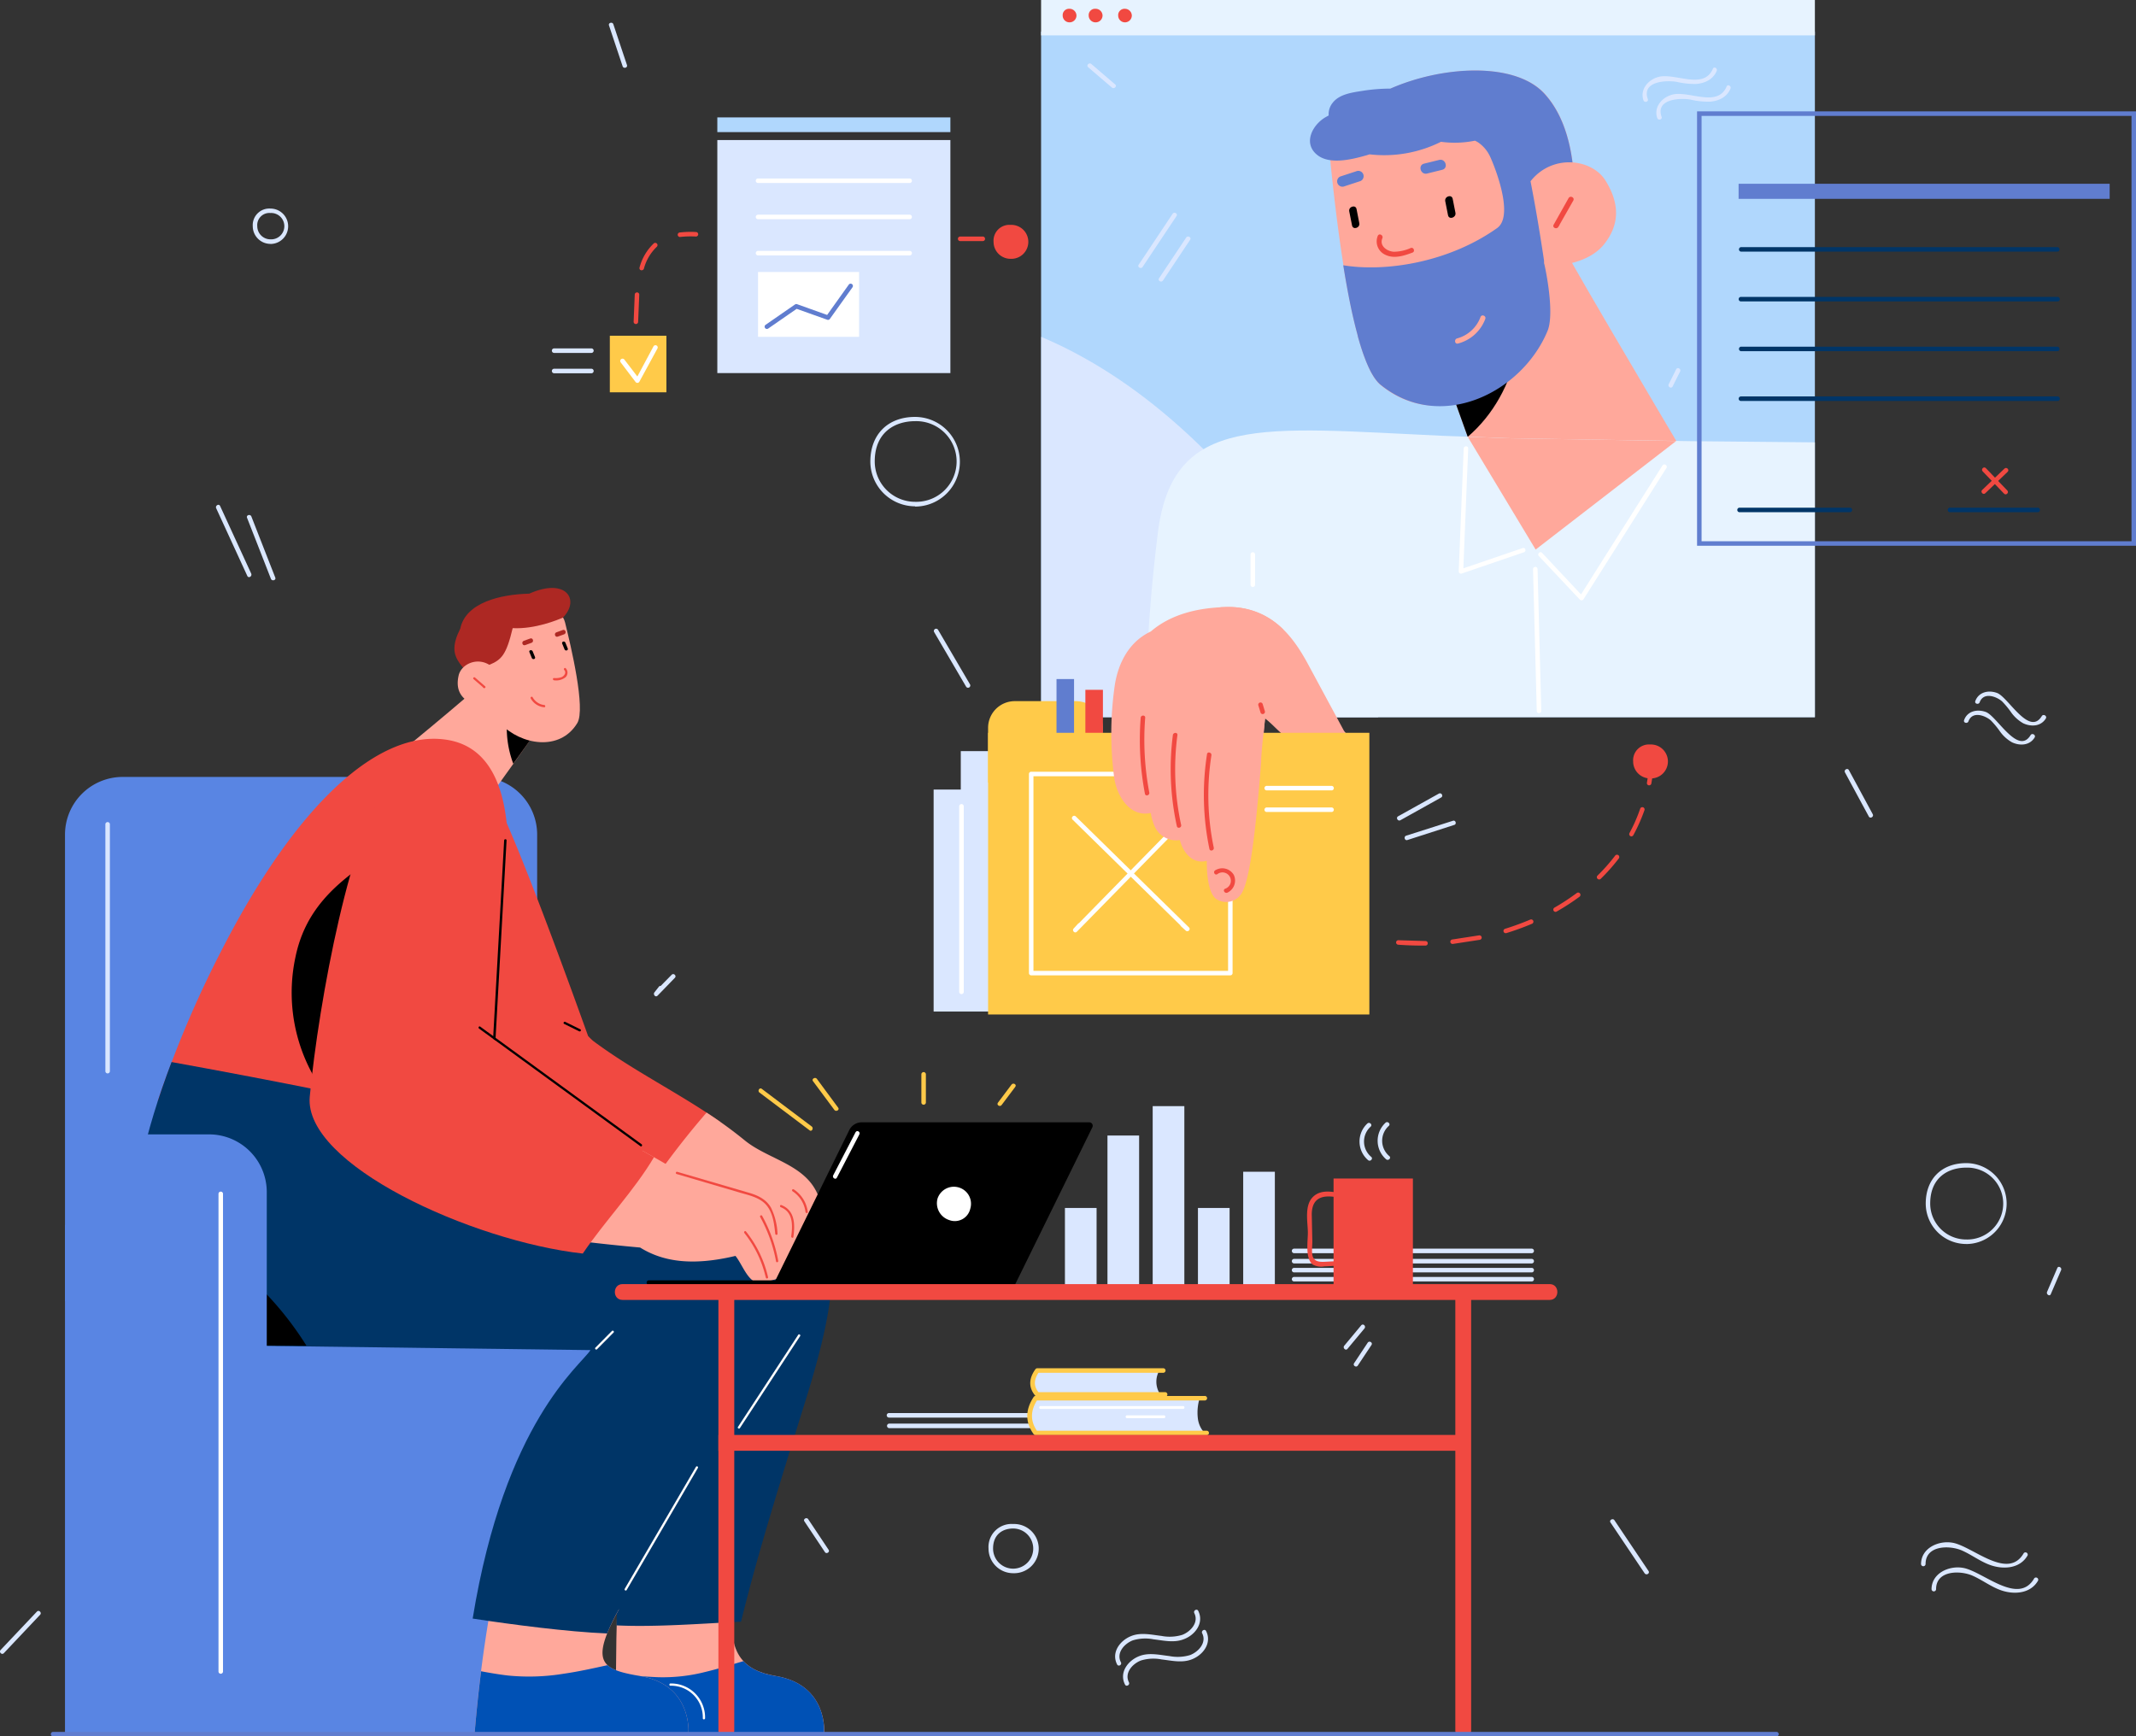 <svg xmlns="http://www.w3.org/2000/svg" xmlns:xlink="http://www.w3.org/1999/xlink" viewBox="0 0 573.45 466.2" xmlns:v="https://vecta.io/nano"><rect x="0" y="0" width="573.45" height="466.2" fill="#333333" stroke="none"/><style><![CDATA[.M{fill:#f14941}.N{fill:#ffa89b}.O{fill:#fff}.P{fill:#dae7ff}.Q{fill:#607dcf}.R{fill:#ffca49}.S{fill:#003567}]]></style><g fill="#5985e3"><path d="M17.45 328.87h143.08v136.48H17.45z"/><path d="M144.21 224.09v125.24H17.45V224.09a15.49 15.49 0 0 1 15.49-15.49h95.78a15.49 15.49 0 0 1 15.49 15.49z"/></g><path d="M28.29 221.25v66.42a.61.61 0 0 0 1.21 0v-66.42a.61.61 0 0 0-1.21 0zM527.84 334A10.87 10.87 0 0 1 517 323.15c0-6.59 4.26-10.86 10.86-10.86a10.86 10.86 0 1 1 0 21.72zm0-20.5c-4.66 0-9.64 2.53-9.64 9.64a9.65 9.65 0 0 0 9.64 9.65 9.65 9.65 0 1 0 0-19.29zM272 422.39a6.61 6.61 0 0 1-6.61-6.6 6.19 6.19 0 0 1 6.61-6.61 6.61 6.61 0 1 1 0 13.21zm0-12c-2.61 0-5.39 1.41-5.39 5.39a5.39 5.39 0 1 0 5.39-5.39zm-26.34-274.45a12.05 12.05 0 0 1-12-12c0-7.31 4.72-12 12-12a12.035 12.035 0 1 1 0 24.07zm0-22.86c-5.23 0-10.82 2.84-10.82 10.82a10.84 10.84 0 0 0 10.82 10.83 10.83 10.83 0 1 0 0-21.65zM72.61 65.48a4.75 4.75 0 0 1-4.75-4.75A4.45 4.45 0 0 1 72.61 56a4.75 4.75 0 1 1 0 9.5zm0-8.29a3.26 3.26 0 0 0-3.54 3.54 3.54 3.54 0 0 0 3.54 3.53 3.54 3.54 0 1 0 0-7.07zm187.83 126.6l-8.6-14.7a.61.61 0 0 0-1.05.62l8.6 14.69a.61.61 0 0 0 1.05-.61zm125.84 29.29l-10.93 6.09c-.68.38-.07 1.43.62 1.05l10.92-6.09c.69-.38.11-1.43-.61-1.05zm3.79 7.29l-12.55 4c-.74.24-.42 1.41.32 1.17l12.56-4.05c.74-.19.42-1.37-.33-1.12zM67.44 154l-8.35-18.15c-.33-.71-1.37-.09-1.05.61q4.17 9.07 8.35 18.16c.33.74 1.37.12 1.05-.62zm6.46 1.07q-3.21-8.19-6.41-16.39c-.28-.72-1.45-.4-1.17.33q3.21 8.19 6.41 16.39c.27.72 1.46.4 1.17-.33zm428.87 63.53q-3.19-5.91-6.4-11.83c-.37-.69-1.42-.07-1.05.62q3.19 5.91 6.4 11.83c.37.69 1.42.07 1.05-.62zM168.32 17.45q-1.83-5.45-3.65-10.93c-.24-.74-1.42-.42-1.17.32l3.65 10.94c.24.74 1.42.42 1.17-.33zm379.84 174.81c-3.36 5.55-9.06-5.12-12-6.2-2.32-.86-4.95-.26-5.85 2.17-.27.74.9 1.05 1.17.33 1.07-2.89 4.56-1.52 6-.26a23.12 23.12 0 0 1 2.33 2.79 10.12 10.12 0 0 0 3.37 3.11c2.17 1 4.77.84 6.08-1.32.36-.67-.69-1.28-1.1-.62zm-3.01 5.12c-3.36 5.54-9.06-5.12-12-6.21-2.33-.86-5-.25-5.85 2.18-.27.73.9 1.05 1.17.32 1.07-2.89 4.56-1.51 6-.25a23 23 0 0 1 2.33 2.78 10.12 10.12 0 0 0 3.37 3.11c2.17 1 4.77.84 6.08-1.32.36-.67-.69-1.28-1.1-.61zM442.58 421.8l-9.16-13.64c-.43-.64-1.49 0-1.05.62l9.16 13.63c.47.65 1.47.04 1.05-.61zm-120.89 10.7c-.35-.7-1.4-.08-1.05.62 1.27 2.54-1.06 5-3.26 5.83a11.57 11.57 0 0 1-5.55.28c-2.64-.31-5.48-1-8.06 0-3.1 1.2-5.5 4.44-3.86 7.66.36.69 1.41.08 1-.62-1.29-2.53 1-5 3.22-5.85a11.44 11.44 0 0 1 5.55-.28c2.64.31 5.48 1 8.06 0 3.16-1.14 5.56-4.41 3.95-7.64zm2.11 5.42c-.35-.7-1.4-.09-1.05.61 1.28 2.54-1.05 5-3.25 5.84a11.57 11.57 0 0 1-5.55.27c-2.65-.31-5.49-1-8.06 0-3.1 1.2-5.5 4.43-3.86 7.65.35.7 1.4.08 1.05-.61-1.29-2.54 1-5 3.22-5.85a11.41 11.41 0 0 1 5.54-.29c2.65.31 5.49 1 8.07 0 3.09-1.17 5.51-4.39 3.89-7.62zm-101.35-21.83l-5.47-8.2c-.43-.65-1.48 0-1 .61l5.47 8.2c.38.65 1.43.04 1-.61zm143-60.26l-4.55 5.47c-.5.59.36 1.46.86.85l4.55-5.46c.5-.6-.31-1.46-.86-.86zm1.73 4.68l-3.64 5.49c-.44.66.61 1.27 1 .62q1.82-2.74 3.64-5.47c.48-.68-.57-1.29-1-.64zm185.14-20.05l-2.74 6.38c-.3.71.75 1.33 1 .61l2.74-6.38c.35-.71-.7-1.33-1-.61zm-6.18 83.29c-4.3 7.52-13.91-2-19.23-2.81-3.77-.61-8.31 1.5-8.35 5.72a.61.61 0 0 0 1.22 0c0-5.08 6.5-5.07 9.82-3.59 2.59 1.15 4.89 2.94 7.57 3.89 3.54 1.25 8 .94 10-2.6a.61.61 0 0 0-1.03-.61zm-2.82-6.75c-4.3 7.51-13.92-2-19.23-2.81-3.77-.61-8.31 1.5-8.35 5.72a.61.61 0 0 0 1.22 0c0-5.08 6.5-5.07 9.82-3.59 2.59 1.15 4.88 2.94 7.57 3.89 3.54 1.25 8 .94 10-2.6a.61.61 0 0 0-1.03-.61zm-363-155.28l-2.95 3a.48.48 0 0 0-.48.2l-1.21 1.54c-.4.54.3 1.44.86.86l4.64-4.78c.54-.54-.31-1.38-.86-.82zM9.91 432.7L.17 443c-.54.57.32 1.43.86.86l9.74-10.31c.54-.55-.32-1.42-.86-.85zm332.35-87.73h-8.5V314.6h8.5zm-12.15 0h-8.5v-20.65h8.5zm-35.71 0h-8.5v-20.65h8.5zm23.56 0h-8.5v-47.99h8.5zm-12.14 0h-8.5v-40.09h8.5z" class="P"/><path d="M102.6 206l26.14 11.73 8.61-12.01 8.36-11.72-16-10.95c-.94 1.51-27.11 22.95-27.11 22.95z" class="N"/><path d="M137.8 205.05l7.91-11-8.71-5.75a27.35 27.35 0 0 0 .8 16.75z"/><path d="M125.43 168.33c3.37-7.88 24.27-9.37 26.28-1.18 1.51 6.15 5.6 23.16 3.27 27-4.67 7.71-15.15 5.86-20.58.18s-12.31-18.2-8.97-26z" class="N"/><path d="M137.64 168.65c6 .31 12.13-2.22 13.52-2.85 4.65-4.8.8-10.81-9.07-6.41-7.71.19-17.09 2.36-18.53 9.42-4.25 8.35 1.26 9.41 3.62 14.59 1.92-1 1.79-3.92 4.12-4.87 3.34-1.37 4.62-2.66 6.34-9.88z" fill="#ad2823"/><path d="M148.74 182.05a4.93 4.93 0 0 0 2-.23c.73-.31 1.39-1.23.73-1.94-.26-.29.15-.74.42-.45a1.72 1.72 0 0 1 0 2.35 4 4 0 0 1-3.11.88c-.41-.01-.44-.66-.04-.61z" class="M"/><path d="M143 174.86l.64 1.56c.21.54-.65.78-.86.25l-.64-1.56c-.26-.54.6-.78.86-.25zm8.79-2.31l.64 1.56c.21.53-.65.77-.86.25l-.64-1.57c-.21-.53.65-.79.86-.24z"/><path d="M140.63 172.05l1.72-.62c.74-.27 1.08.9.35 1.16l-1.72.62c-.73.26-1.08-.9-.35-1.16zm8.76-2.28l1.71-.62c.74-.27 1.09.9.35 1.16l-1.72.62c-.73.27-1.08-.93-.34-1.16z" fill="#ad2823"/><path d="M143 187.21a4.08 4.08 0 0 0 3.09 2.08c.39 0 .39.65 0 .6a4.64 4.64 0 0 1-3.61-2.37c-.19-.34.33-.65.52-.31z" class="M"/><path d="M123.12 181.4c.65-3 4.83-5.06 8.31-2.86l1.7 9.71a7.84 7.84 0 0 1-7.31.18c-2.53-1.54-3.41-3.86-2.7-7.03z" class="N"/><path d="M127.54 181.92l2.7 2.34c.3.26-.12.67-.42.44l-.19-.15a.13.13 0 0 1 0-.06l-2.47-2.13c-.34-.26.08-.7.38-.44zm-3.74 111.36c7.35-22.9 26.06-89.58-3.58-94.61-18.41-3.12-40.7 17.22-60.95 56.9a284.63 284.63 0 0 0-16.91 40.05c27.13.09 54.64 1.09 81.44-2.34z" class="M"/><path d="M92.44,295.58c2-11.39,4.41-22.71,6.82-34,3.28-15.42,8.42-22.67,11.84-38.08-14.62,9.34-28.18,16.29-31.75,33.34a45.5,45.5,0,0,0,9.53,38.85Z"/><path d="M208.3 450c-9-1.55-13.35-6.13-11.37-20.22-10.16 1.92-20.76 1.43-31.24 1.65-.36 11.32-.37 22.64-.27 34h55.84s1.21-13.04-12.96-15.43z" class="N"/><path d="M211.54 322c-20.81 5.55-11.52 16.31-30.14 26.14-1.4 3.59-2.73 7.21-4 10.88a275.29 275.29 0 0 0-8.07 29.52c-2.36 13.89-3.2 28-3.66 42.14l-.16 5.72c10.31.51 23.13-.49 33.43-1 3.24-13 6.48-24.7 17-58.32 9.4-29.87 11.8-49.83-4.4-55.08z" class="S"/><path d="M208.3 450c-3.75-.64-6.69-1.81-8.7-4-3.43 1-6.85 2.1-10.33 2.92a45.9 45.9 0 0 1-12.72 1.39c-3.73-.16-7.44-.51-11.17-.66v15.71h55.84s1.25-12.97-12.92-15.36z" fill="#0051b5"/><path d="M171.85 450c-10.24-1.76-13.68-3.42-5.67-17.92l-33.83-3.94a365 365 0 0 0-4.93 37.25h57.39s1.19-13-12.96-15.39z" class="N"/><path d="M126.9 434.57c10.59 1.62 25.39 3.56 36.1 4 3-7.65 11.85-21 28.29-45.3 34.83-51.43 40.9-71.68 5.26-81s-75.32-11.34-75.32-11.34l.2-.62c-25-5.66-50.16-10.58-75.37-15.16-14.06 37.06-18.91 76.12 18.47 76.12l94 1.22c-2.85 4.35-23.02 19.28-31.63 72.08z" class="S"/><path d="M71.16 347.06c-10.16-7.8-22.95-12.54-35.52-15.86.1 17.57 7.74 30.07 28.89 30.07l17.75.05a87 87 0 0 0-11.12-14.26z"/><path d="M171.85 450c-4.11-.71-7.12-1.4-8.74-2.92-3.91.86-7.82 1.73-11.78 2.3a57.43 57.43 0 0 1-14.87.49c-2.45-.28-4.88-.7-7.3-1.15q-1 7.86-1.74 16.67h57.39s1.19-13-12.96-15.39z" fill="#0051b5"/><path d="M164.29 357.35l-4.44 4.48c-.27.27.16.7.43.43l4.44-4.48c.28-.27-.16-.7-.43-.43zm50 1.05l-16.17 24.72c-.22.33.31.63.52.31l16.18-24.72c.18-.33-.31-.63-.53-.31zM180 452c-.39 0-.39.62 0 .6a8.5 8.5 0 0 1 8.68 8.74c0 .39.59.39.61 0A9.11 9.11 0 0 0 180 452zm6.84-58.16l-19.12 32.75c-.2.34.33.65.52.31q9.57-16.38 19.12-32.76a.3.3 0 0 0-.52-.3z" class="O"/><path d="M178.67 320.78c4.49-6.79 9.74-13.09 14.6-19.63-11-7.71-23.18-13.58-34-21.65a15.56 15.56 0 0 1-1.39-1.35s-19.14-53.76-25.21-64.09l-4.86 78.67c.3 2.43 47.08 26.42 47.08 26.42z" class="M"/><path d="M199.88 306.13a117.49 117.49 0 0 0-10.19-7.41 222.51 222.51 0 0 0-15.47 20.09l.67.34 41 17.62 4.82-10.6c-.71-13.29-13.38-13.9-20.83-20.04z" class="N"/><path d="M155.81 276.37l-4.05-2c-.35-.17-.66.35-.31.53l4.05 2c.35.17.66-.36.31-.53z"/><path d="M209.78 323.55c-.37-.14-.53.44-.16.58 3.34 1.3 3.2 4.87 2.8 7.83 0 .39.53.55.58.16.46-3.36.46-7.12-3.22-8.57zm3.31-4.22c-.33-.22-.63.3-.31.52a7.8 7.8 0 0 1 3.47 5.56c.05.39.66.39.61 0a8.44 8.44 0 0 0-3.77-6.08z" class="M"/><path d="M206.32 326.59A160.21 160.21 0 0 0 184 315.66c-3.77-2.31-7.69-4.57-11.59-6.74-6.1 8.93-10.63 15.18-16.32 24.37a512.17 512.17 0 0 0 15.76 1.66c6.16 3.83 14.05 5 25.6 2.25 1.88 2.32 3.21 6.75 6.12 7.27a27.25 27.25 0 0 0 7.69-2.12 14.9 14.9 0 0 0 5.3-4.28c-3.69-4.38-5.07-7.83-10.24-11.48z" class="N"/><path d="M175.57 310.7c-19.34-11-39.36-19.89-39.36-19.89s-.86-6.87-.73-40.23 2.6-42.45-15.13-50.67c0 0-5.4.21-15.62 10.64s-19.21 58.38-21.57 83.9c-1.68 18.16 43.45 38.78 73.3 42.12 5.73-8.48 13.92-17.05 19.11-25.87z" class="M"/><path d="M136 225.62q-1.49 26.5-2.95 53c0 .23 0 .47-.05.71l-.58-.42v-.72q1.47-26.3 2.93-52.6c.07-.36.65-.36.65.03z"/><path d="M171.94 307.74l-43.33-31.58c-.32-.23 0-.76.3-.53l4.14 3.02q19.59 14.28 39.2 28.57c.31.22.01.78-.31.52z"/><path d="M207 324.27c-1.23-2.16-3.29-3.21-5.58-3.92l-19.64-5.74a.31.31 0 0 0-.16.59l17 5c2.7.79 5.8 1.39 7.51 3.86 1.44 2.07 1.74 4.75 2 7.19 0 .39.65.39.61 0a17.7 17.7 0 0 0-1.74-6.98zm-2.39 2.17c-.19-.35-.71 0-.53.3a39.39 39.39 0 0 1 4.27 11.94c.07.39.66.22.58-.16a39.68 39.68 0 0 0-4.32-12.08zm1.59 16.47a30.54 30.54 0 0 0-5.93-12.27c-.24-.31-.67.12-.43.42a29.86 29.86 0 0 1 5.61 11.39l.16.59a.302.302 0 0 0 .59-.13z" class="M"/><g class="P"><path d="M285.24 382.23h-46.57a.61.61 0 0 0 0 1.21h46.57a.61.61 0 0 0 0-1.21zm0-2.84h-46.57a.61.61 0 0 0 0 1.22h46.57a.61.61 0 0 0 0-1.22z"/><use xlink:href="#B"/><use xlink:href="#B" y="-2.43"/><use xlink:href="#B" y="-4.84"/><use xlink:href="#B" y="-7.59"/><path d="M321.58 380.79a13.41 13.41 0 0 1 .54-5.56h-43.33c-3.28 3.93-2.94 7.09 0 9.71h44.8a6.92 6.92 0 0 1-2.01-4.15z"/><path d="M310.63 369.49a7 7 0 0 1 .64-1.59h-32.38c-2.19 2.27-2.11 4.79 0 7.54h33.5a6.1 6.1 0 0 1-1.76-5.95z"/></g><g class="R"><path d="M312.71 375h-34.26a.61.61 0 0 1-.46-.21c-1.86-2.13-1.87-4.61 0-7.18a.64.64 0 0 1 .5-.25h33.81a.61.61 0 1 1 0 1.22h-33.5c-1.27 1.92-1.28 3.63 0 5.2h34a.61.61 0 0 1 0 1.22z"/><path d="M323.92 385.33H278a.59.59 0 0 1-.49-.26c-2.28-3.17-2.29-6.55 0-10a.6.6 0 0 1 .51-.27h45.36a.61.61 0 1 1 0 1.21h-45c-1.76 2.86-1.77 5.53 0 8.13h45.59a.6.6 0 0 1 .6.61.61.61 0 0 1-.65.58z"/></g><path d="M317.67 377.51h-38.35a.39.39 0 0 0 0 .77h38.35a.39.39 0 0 0 0-.77zm-5.14 2.49h-10a.39.39 0 0 0 0 .77h10a.39.39 0 0 0 0-.77z" class="O"/><path d="M279.5 8.5h207.74v184.05H279.5z" fill="#b0d7fd"/><path d="M361.35 172.05a188.44 188.44 0 0 0-23.81-35.65c-15.82-19.11-35-36.21-58-45.95v102.1H370a175.2 175.2 0 0 0-8.65-20.5z" class="P"/><path d="M279.5 0h207.74v9.5H279.5z" fill="#e7f3ff"/><path d="M285.3 4.19a1.7 1.7 0 0 1 1.82-1.83A1.86 1.86 0 0 1 289 4.19 1.85 1.85 0 0 1 287.12 6a1.82 1.82 0 0 1-1.82-1.81zm6.98 0a1.7 1.7 0 0 1 1.82-1.83 1.86 1.86 0 0 1 1.9 1.83A1.85 1.85 0 0 1 294.1 6a1.83 1.83 0 0 1-1.82-1.81zm7.92 0a1.7 1.7 0 0 1 1.8-1.83 1.86 1.86 0 0 1 1.86 1.83A1.85 1.85 0 0 1 302 6a1.82 1.82 0 0 1-1.8-1.81z" class="M"/><path d="M314.81 57.4l-9.11 13.67c-.43.65.62 1.26 1.05.61q4.56-6.84 9.11-13.67c.44-.65-.61-1.26-1.05-.61zm3.65 6.38l-7.29 10.93c-.44.65.62 1.26 1.05.61l7.29-10.93c.43-.65-.62-1.26-1.05-.61zm-19.09-41.13L293 17.19c-.59-.51-1.46.35-.86.86l6.38 5.46c.58.49 1.48-.35.85-.86zm160.49-4.19c-2.47 5.8-10.21 1-14.64 2.2-2.77.74-5 3.39-4 6.28.26.73 1.43.41 1.17-.33-1.71-4.8 4.85-5.1 7.71-4.64a20.72 20.72 0 0 0 5.43.56c2.32-.23 4.4-1.25 5.34-3.46.34-.71-.71-1.33-1.01-.61zm3.69 4.76c-2.47 5.8-10.21 1-14.63 2.2-2.78.74-5 3.38-4 6.27.26.74 1.44.42 1.17-.32-1.7-4.8 4.86-5.1 7.71-4.64a20.72 20.72 0 0 0 5.43.56c2.32-.23 4.4-1.25 5.34-3.46.33-.71-.71-1.33-1.02-.61zM450 99.15l-2 4c-.34.7.7 1.31 1.05.61l2-4c.37-.7-.68-1.31-1.05-.61z" class="P"/><path d="M450.62 119.38l-51.84 11.12-11.42-31.82-11.1-30.87L414.05 56c1.2 3.83 36.57 63.38 36.57 63.38z" class="N"/><path d="M393.78,116.56l.26.72c6.9-5.91,11.37-14.16,13.39-23.52,2.68-12.43-.2-23.28-3.25-34.69l-27.92,8.74,11.1,30.87Z"/><path d="M422.11 61.51c-.9 7.87-6.3 25.07-6.95 26.5-7.35 16.41-28.51 28.43-44.47 15.39a2.61 2.61 0 0 1-.31-.27l-.43-.43-.36-.43-.11-.14c-.2-.26-.4-.53-.59-.83h0c-.26-.39-.52-.83-.77-1.29a11.01 11.01 0 0 0-.25-.48c-.09-.16-.25-.5-.37-.77s-.18-.38-.26-.58l-.53-1.26-.51-1.34c-.57-1.58-1.12-3.34-1.64-5.22v-.1l-.22-.83-.22-.84c-.52-2-1-4.1-1.46-6.28-.74-3.55-1.41-7.28-2-11v-.2c-1.65-10.34-2.77-20.7-3.43-27.12 0-.33-.06-.64-.09-.94v-.32c-2-19.19 44.24-32 57.54-17.6 7.56 8.26 9.01 22.59 7.43 36.38z" class="N"/><path d="M414.58 25.1c-7.86-8.51-27.2-7.51-41.31-1.31a47.9 47.9 0 0 0-7.46.6c-2.73.43-6.18.86-8 3.17a4.85 4.85 0 0 0-1.1 3.44l-.85.47c-3.45 2-6.1 6.9-2.32 10.05 3.43 2.86 9.61 1.23 13.42.15l.72-.23a34.09 34.09 0 0 0 19.18-3.37 27.27 27.27 0 0 0 9.12-.3 7.23 7.23 0 0 1 .82.44 9.24 9.24 0 0 1 3 3.35c.25.24 7.26 16 2.15 19.66-13.06 9.29-30.07 11.87-41.33 10 .6 3.74 1.27 7.47 2 11 .46 2.18.94 4.29 1.46 6.28l.22.84.22.83v.1c.52 1.88 1.07 3.64 1.64 5.22l.51 1.34c.17.43.35.85.53 1.26.08.2.17.39.26.58l.37.77c.12.24.17.32.25.48.25.46.51.9.77 1.29h0c.19.3.39.57.59.83l.11.14.36.43.43.43a2.61 2.61 0 0 0 .31.27c16 13 37.94 2.14 44.82-14.47 1.72-4.15 0-14.13-.86-17.92-.53-2.41 4.72-6 7.46-9.5 1.62-13.7.17-28.03-7.49-36.32z" class="Q"/><path d="M378.73 66.59a11.38 11.38 0 0 1-4.54 1c-1.8-.1-3.93-1.57-3.07-3.62.35-.82-.88-1.47-1.23-.64a3.93 3.93 0 0 0 1.87 5c2.37 1.25 5.06.38 7.39-.49.85-.24.42-1.56-.42-1.25z" class="M"/><path d="M388 54l.75 3.78c.25 1.29 2.2.67 2-.61l-.75-3.79c-.27-1.29-2.22-.67-2 .62zm-25.77 2.74l.75 3.78c.25 1.29 2.21.67 1.95-.61l-.74-3.78c-.24-1.26-2.19-.67-1.96.61z"/><path d="M364.07 46l-4.25 1.39A1.432 1.432 0 0 0 361 50l4.25-1.39a1.432 1.432 0 1 0-1.18-2.61zm22.29-3.06l-4.05 1c-1.73.44-.9 3.09.83 2.65l4.05-1c1.74-.44.9-3.09-.83-2.65z" class="Q"/><path d="M397.47 85.12a9.26 9.26 0 0 1-6.28 5.74c-.85.23-.65 1.61.22 1.38a10.69 10.69 0 0 0 7.34-6.6c.32-.84-.97-1.36-1.28-.52zM431 48.44c-3.67-5.84-14.28-7.18-20.1.23 1.45 7.37 2.66 14.79 3.77 22.23 4.21 1 12.15-.59 15.9-5.22 4.25-5.27 4.37-10.94.43-17.24z" class="N"/><path d="M421.11 53.2l-4 7.12c-.45.79.78 1.35 1.25.61l.29-.46a.67.67 0 0 0 .07-.18l3.68-6.47c.4-.82-.85-1.39-1.29-.62z" class="M"/><path d="M487.24 118.77v73.78h-179.5c-.16-8.34.09-25.09 3.09-49.36 4-32.24 27.69-28.42 76.48-26.18l18.28.67 48.49.77 33.16.32z" fill="#e7f3ff"/><path d="M408.8 147.15l-15.93 5.44q.64-16.08 1.3-32.17c0-.78-1.18-.78-1.21 0l-1.34 33a.61.61 0 0 0 .77.58l16.73-5.72c.74-.21.42-1.38-.32-1.13zM446.31 125q-10.94 17.29-21.85 34.6L414 148.44c-.54-.57-1.39.29-.86.86l11 11.69a.62.62 0 0 0 1-.12l22.28-35.28c.35-.66-.7-1.27-1.11-.59zm-33.52 27.81a.61.61 0 0 0-1.22 0l1 38.06a.61.61 0 0 0 1.22 0zm-77.06-3.95V157a.61.61 0 0 0 1.22 0v-8.1a.61.61 0 0 0-1.22-.04z" class="O"/><path d="M405.59 117.68l-11.55-.4 18.23 30.27L450 118.41l-44.41-.73zM365 201.4l-4.19-5.19-9.9-18.36c-3.77-6.82-9.61-15.12-21.76-14.88l-1.48.05c-.06 10.73 2.82 21.48 7.15 31.23a102.12 102.12 0 0 0 4 8.05v-.06q.4-4.68.79-9.34c2.38 1.76 4.2 4.35 6.86 5.66 1.44 3.54 4.6 5.59 7.75 7.85 2.92 2.09 10.06 5.65 12.64 1.17 1.32-2.32-.46-4.45-1.86-6.18z" class="N"/><g class="P"><path d="M257.94 201.67h43.73v59.6h-43.73z"/><path d="M250.65 211.99h43.73v59.6h-43.73z"/></g><g class="R"><path d="M265.27 196.75h102.36v75.63H265.27z"/><path d="M272.43 188.25h16.44a7.17 7.17 0 0 1 7.17 7.17v14.7a0 0 0 0 1 0 0h-30.77a0 0 0 0 1 0 0v-14.7a7.17 7.17 0 0 1 7.16-7.17z"/></g><g class="O"><path d="M330.3 261.87h-53.45a.61.61 0 0 1-.61-.61v-53.45a.61.61 0 0 1 .61-.61h53.45a.61.61 0 0 1 .61.61v53.45a.61.61 0 0 1-.61.61zm-52.85-1.21h52.25v-52.24h-52.25zM319.2 249l-30.39-29.8c-.56-.54-1.42.31-.86.86l28.94 28.38a.53.53 0 0 0 .15.24l1.3 1.18c.57.53 1.42-.3.86-.86z"/><path d="M289.1 250.16l29.8-30.39c.55-.56-.31-1.42-.86-.86q-14.19 14.47-28.37 28.94a.53.53 0 0 0-.25.16l-1.18 1.29c-.52.58.31 1.42.86.86zM357.55 211H340a.61.61 0 0 0 0 1.21h17.56a.61.61 0 0 0-.01-1.21zm0 5.8H340a.61.61 0 0 0 0 1.21h17.56a.61.61 0 0 0-.01-1.21z"/></g><path d="M291.39 185.21h4.71v11.54h-4.71z" class="M"/><path d="M283.64 182.32h4.71v14.43h-4.71z" class="Q"/><path d="M257.52 216.49v49.81a.61.61 0 0 0 1.22 0v-49.81a.61.61 0 0 0-1.22 0z" class="O"/><path d="M344.48 169a20.4 20.4 0 0 0-15.33-6c-7.12.14-14.62 1.75-20.18 6.54-5.64 2.64-8.65 8.11-9.65 14.2a90.4 90.4 0 0 0-.24 24.7c.63 5.29 4.31 11.09 9.88 9.83a13.75 13.75 0 0 0 1.07 3.7 6.32 6.32 0 0 0 6.73 3.57c.88 3.47 3.51 6.57 7.23 5.58 0 .28-.21 8.06 2.43 10.18a4.85 4.85 0 0 0 7.18-1.94c2.59-5 4.17-24.62 5-35-.22-1.13 2.69-30.3 5.88-35.36z" class="N"/><g class="M"><path d="M307.45 192.71c.06-.78-1.15-.78-1.21 0a77.18 77.18 0 0 0 1.14 20.41c.14.76 1.31.44 1.17-.33a76 76 0 0 1-1.1-20.08zm9.65 28.78a70.16 70.16 0 0 1-1-24.13c.1-.78-1.12-.77-1.22 0a71.26 71.26 0 0 0 1.07 24.45c.15.77 1.32.44 1.15-.32zm8.76 6.11a69.21 69.21 0 0 1-.63-24.81c.11-.76-1.06-1.09-1.18-.32a71.15 71.15 0 0 0 .64 25.45c.15.77 1.31.44 1.17-.32zm5.37 7.29a3.59 3.59 0 0 0-5-1.21c-.66.42-.05 1.47.62 1a2.25 2.25 0 1 1 2.05 3.94c-.72.32-.1 1.36.61 1.05a3.58 3.58 0 0 0 1.72-4.78zm8.36-43.89l-.61-2a.61.61 0 0 0-1.17.33l.61 2a.61.61 0 0 0 1.17-.33zm98.86 13.44a4.25 4.25 0 0 1 4.56-4.55 4.56 4.56 0 1 1 0 9.11 4.56 4.56 0 0 1-4.56-4.56z"/><path d="M381.61 253.88c-2.07 0-4.17-.08-6.24-.23a.62.62 0 0 1-.56-.66.61.61 0 0 1 .66-.55l7.23.22a.59.59 0 0 1 .61.6.61.61 0 0 1-.6.62zm8.37-.43a.62.62 0 0 1-.61-.55.61.61 0 0 1 .55-.66l7.14-1.1a.62.62 0 0 1 .72.48.61.61 0 0 1-.48.71l-7.26 1.11zm14.26-2.9a.6.6 0 0 1-.58-.43.61.61 0 0 1 .41-.75 70.86 70.86 0 0 0 6.78-2.48.61.61 0 0 1 .48 1.12 73.57 73.57 0 0 1-6.91 2.52.55.55 0 0 1-.18.02zm13.38-5.72a.63.63 0 0 1-.53-.31.62.62 0 0 1 .23-.83 58.53 58.53 0 0 0 6-3.93.619.619 0 1 1 .73 1 61.11 61.11 0 0 1-6.17 4 .64.64 0 0 1-.26.07zm11.65-8.71a.61.61 0 0 1-.42-1 49.13 49.13 0 0 0 4.76-5.38.619.619 0 1 1 1 .73 49.68 49.68 0 0 1-4.91 5.53.6.6 0 0 1-.43.12zm8.73-11.56a.65.65 0 0 1-.29-.07.62.62 0 0 1-.24-.83 43.05 43.05 0 0 0 2.88-6.57.61.61 0 0 1 1.15.4 45.91 45.91 0 0 1-3 6.75.62.62 0 0 1-.5.32zm4.75-13.71h-.11a.6.6 0 0 1-.49-.7 48.82 48.82 0 0 0 .66-6.33.61.61 0 0 1 1.21.05 47.88 47.88 0 0 1-.68 6.49.6.6 0 0 1-.55.49zM266.74 64.93a4.25 4.25 0 0 1 4.56-4.55 4.56 4.56 0 1 1 0 9.11 4.56 4.56 0 0 1-4.56-4.56zM170.71 87h0a.6.6 0 0 1-.6-.61l.3-7.33a.62.62 0 0 1 .66-.55.6.6 0 0 1 .55.66l-.3 7.23a.6.6 0 0 1-.61.6zm1.57-14.44a.57.57 0 0 1-.18 0 .59.59 0 0 1-.4-.75 13.8 13.8 0 0 1 3.83-6.47.61.61 0 0 1 .81.91 12.55 12.55 0 0 0-3.48 5.91.61.61 0 0 1-.58.4zm10.27-8.93a.61.61 0 0 1-.6-.53.6.6 0 0 1 .53-.68 24.78 24.78 0 0 1 4.46-.12.61.61 0 0 1-.07 1.21 25.39 25.39 0 0 0-4.25.11zm81.3-.12h-6.07a.61.61 0 0 0 0 1.22h6.07a.61.61 0 0 0 0-1.22z"/></g><path d="M466.76 49.34h99.62v4.05h-99.62z" class="Q"/><path d="M552.39 66.35h-85a.61.61 0 0 0 0 1.21h85a.61.61 0 0 0 0-1.21zm0 13.36h-85a.61.61 0 0 0 0 1.22h85a.61.61 0 0 0 0-1.22zm0 13.37h-85a.61.61 0 0 0 0 1.21h85a.61.61 0 0 0 0-1.21zm0 13.36h-85a.61.61 0 0 0 0 1.22h85a.61.61 0 0 0 0-1.22z" class="S"/><path d="M573.45,146.53H455.61V29.9H573.45Zm-116.63-1.21H572.24V31.12H456.82Z" class="Q"/><path d="M496.71 136.31h-29.77a.61.61 0 0 0 0 1.21h29.77a.61.61 0 0 0 0-1.21zm50.42 0h-23.69a.61.61 0 0 0 0 1.21h23.69a.61.61 0 0 0 0-1.21z" class="S"/><g class="M"><path d="M538.9 131.69l-5.76-6c-.54-.57-1.4.29-.86.86l5.76 6c.54.56 1.4-.3.86-.86z"/><path d="M533 132.42l6-5.75c.56-.54-.3-1.4-.86-.86l-6 5.75c-.54.55.32 1.44.86.86zm-174.98 184h21.3v29.16h-21.3z"/><path d="M362.8 338.41l-6.77.35c-1.16.06-2.8.19-3.48-1.11-.55-1.07-.2-3.27-.23-4.47l-.15-7.08c0-5.34 4-5.33 8-4.38.75.18 1.08-1 .32-1.17-2.6-.63-5.88-1.3-8 .81-2.32 2.28-1.43 6.56-1.37 9.4.05 2.23-.84 7.19 1.37 8.79a4.7 4.7 0 0 0 3.05.46l7.33-.38c.7-.04.71-1.26-.07-1.22z"/></g><path d="M368.13 310.61a5.37 5.37 0 0 1-.16-8.11c.59-.52-.28-1.37-.86-.86a6.59 6.59 0 0 0 .16 9.83c.6.53 1.46-.36.86-.86zm4.87-.2a5.37 5.37 0 0 1-.16-8.11c.59-.52-.28-1.38-.86-.86a6.58 6.58 0 0 0 .16 9.83c.59.49 1.45-.36.86-.86z" class="P"/><path d="M71.62 320.06v145.29H20.19V304.57h35.94a15.5 15.5 0 0 1 15.49 15.49z" fill="#5985e3"/><path d="M58.66 320.47v128.38a.61.61 0 0 0 1.21 0V320.47a.61.61 0 0 0-1.21 0z" class="O"/><path d="M272.38,345.17H207.49L228,303.42a3.75,3.75,0,0,1,3.36-2.09h61.06a.93.93,0,0,1,.84,1.35Z"/><path d="M221.51 343.76h-47.38a.61.61 0 0 0 0 1.21h47.38a.61.61 0 0 0 0-1.21z"/><path d="M260.48 324.56a4.25 4.25 0 0 1-5.69 3 4.75 4.75 0 0 1-3.1-5.72 4.62 4.62 0 0 1 5.78-3 4.56 4.56 0 0 1 3.01 5.72z" class="O"/><path d="M217.91 302.44l-13.39-10.09c-.62-.47-1.23.58-.61 1l13.39 10.09c.62.56 1.23-.53.61-1zm7.09-5.07l-5.68-7.69c-.46-.62-1.51 0-1.05.61L224 298c.45.6 1.51 0 1-.63zm22.36-8.99v7.69a.61.61 0 0 0 1.21 0v-7.69a.61.61 0 0 0-1.21 0z" class="R"/><path d="M229.69 304l-6 11.56c-.36.69.69 1.31 1 .61q3-5.78 6-11.56c.42-.7-.63-1.31-1-.61z" class="O"/><path d="M271.56 291.21l-3.65 4.86c-.47.62.59 1.23 1 .61l3.65-4.86c.51-.63-.56-1.23-1-.61z" class="R"/><path d="M192.58 37.6h62.57v62.57h-62.57z" class="P"/><path d="M192.58 31.52h62.57v3.95h-62.57z" fill="#b0d7fd"/><path d="M163.72 90.14h15.19v15.19h-15.19z" class="R"/><g class="O"><path d="M171.11,102.8a.61.61,0,0,1-.48-.24l-4-5.27a.61.61,0,1,1,1-.74l3.48,4.53L175.44,93a.6.6,0,0,1,.82-.24.59.59,0,0,1,.24.82l-4.85,8.91a.61.61,0,0,1-.49.31Z"/><use xlink:href="#C"/><use xlink:href="#C" y="9.72"/><use xlink:href="#C" y="19.44"/><path d="M203.51 73.03h27.13v17.41h-27.13z"/></g><path d="M158.77 93.54h-10a.61.61 0 0 0 0 1.22h10a.61.61 0 0 0 0-1.22zm0 5.46h-10a.61.61 0 0 0 0 1.22h10a.61.61 0 0 0 0-1.22z" class="P"/><path d="M205.89 88.32a.61.61 0 0 1-.35-1.11l7.9-5.47a.63.63 0 0 1 .55-.07l8.07 2.89 5.81-8.14a.61.61 0 1 1 1 .71l-6.08 8.5a.58.58 0 0 1-.69.22l-8.22-2.93-7.64 5.29a.6.6 0 0 1-.35.11z" class="Q"/><g class="M"><path d="M192.87 385.27h199.48v4.25H192.87z"/><path d="M196.5 466a1.92 1.92 0 0 0 .63-1.49V347.36c0-2.73-4.26-2.74-4.26 0v117.18a1.92 1.92 0 0 0 .63 1.49zm197.84 0a2 2 0 0 0 .62-1.49V347.36c0-2.73-4.25-2.74-4.25 0v117.18a2 2 0 0 0 .62 1.49z"/><path d="M416.05 344.77H167.13c-2.74 0-2.75 4.25 0 4.25h248.92c2.73-.02 2.74-4.25 0-4.25z"/></g><path d="M477 465H14.18a.61.61 0 0 0 0 1.21H477a.61.61 0 0 0 0-1.21z" class="Q"/><defs ><path id="B" d="M347.43 342.84h63.78a.61.61 0 0 1 0 1.22h-63.78a.61.61 0 0 1 0-1.22z"/><path id="C" d="M244.21 47.92h-40.7a.61.61 0 0 0 0 1.22h40.7a.61.61 0 0 0 0-1.22z"/></defs></svg>